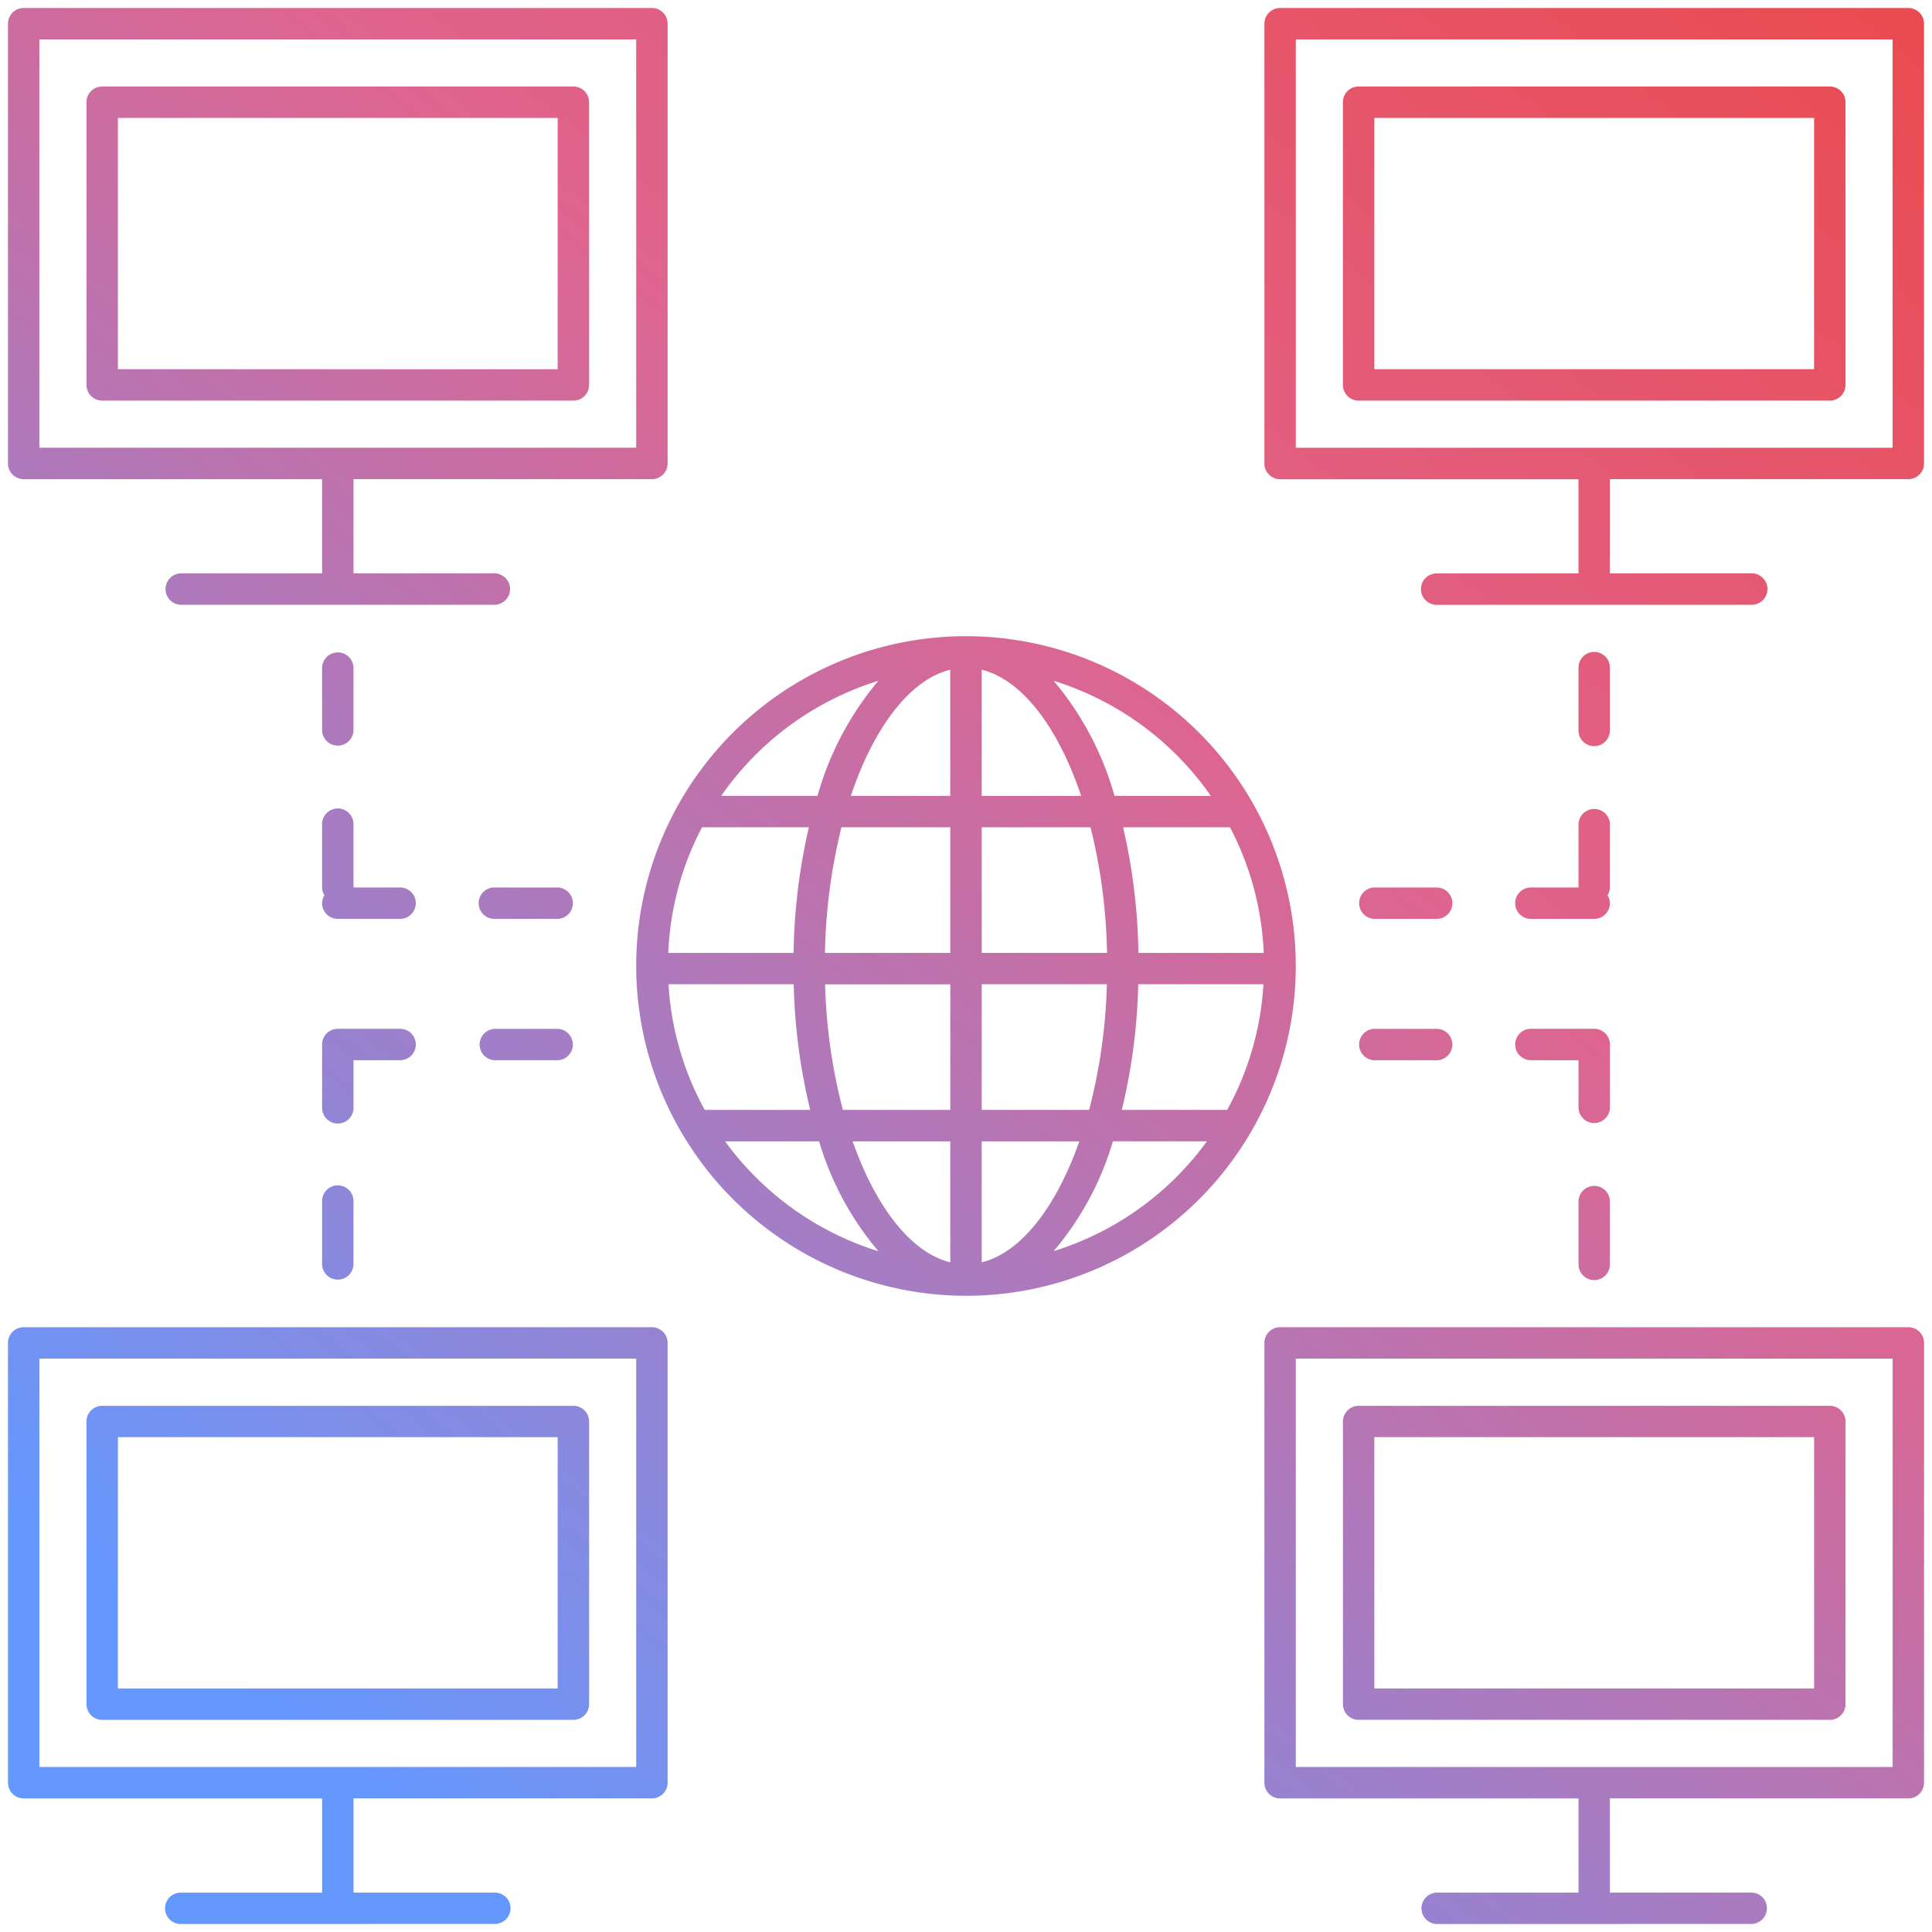 <svg xmlns="http://www.w3.org/2000/svg" xmlns:xlink="http://www.w3.org/1999/xlink" width="121" height="121" viewBox="0 0 121 121">
  <defs>
    <linearGradient id="linear-gradient" x1="0.956" y1="0.036" x2="0.136" y2="0.908" gradientUnits="objectBoundingBox">
      <stop offset="0" stop-color="#ec4747"/>
      <stop offset="0.448" stop-color="#df648e"/>
      <stop offset="1" stop-color="#6498ff"/>
    </linearGradient>
  </defs>
  <path id="Union_25" data-name="Union 25" d="M89.509,120a.983.983,0,1,1,0-1.966h8.852v-5.9H79.673a.982.982,0,0,1-.984-.984V83.606a.983.983,0,0,1,.984-.984h39.344a.983.983,0,0,1,.984.984v27.541a.982.982,0,0,1-.984.984H100.327v5.9h8.852a.983.983,0,1,1,0,1.966Zm-8.853-9.836h37.378V84.59H80.655ZM10.82,120a.983.983,0,1,1,0-1.966h8.852v-5.9H.984A.983.983,0,0,1,0,111.147V83.606a.983.983,0,0,1,.984-.984H40.328a.983.983,0,0,1,.984.984v27.541a.983.983,0,0,1-.984.984H21.64v5.9h8.852a.983.983,0,1,1,0,1.966Zm-8.852-9.836H39.344V84.59H1.967Zm82.623-2.95a.983.983,0,0,1-.984-.984v-17.7a.983.983,0,0,1,.984-.984H114.1a.983.983,0,0,1,.984.984v17.7a.983.983,0,0,1-.984.984Zm.984-1.967h27.541V89.509H85.574ZM5.9,107.213a.983.983,0,0,1-.984-.984v-17.7a.983.983,0,0,1,.984-.984H35.41a.982.982,0,0,1,.984.984v17.7a.983.983,0,0,1-.984.984Zm.984-1.967H34.426V89.509H6.885ZM39.344,60A20.655,20.655,0,1,1,60,80.655,20.68,20.68,0,0,1,39.344,60Zm21.64,18.558c2.475-.608,4.672-3.48,6.112-7.574H60.984Zm-1.967,0V70.984H52.9C54.345,75.078,56.541,77.95,59.017,78.558Zm6.473-.7a18.75,18.75,0,0,0,9.6-6.879H69.2A18.93,18.93,0,0,1,65.489,77.863Zm-10.979,0A18.944,18.944,0,0,1,50.8,70.984H44.914A18.744,18.744,0,0,0,54.51,77.863Zm15.247-8.846h6.6a18.552,18.552,0,0,0,2.271-7.869H70.79A36.974,36.974,0,0,1,69.757,69.017Zm-8.773,0H67.71a34.731,34.731,0,0,0,1.114-7.869h-7.84Zm-8.693,0h6.726V61.148H51.176A34.579,34.579,0,0,0,52.291,69.017Zm-8.65,0h6.6a36.918,36.918,0,0,1-1.032-7.869H41.369A18.553,18.553,0,0,0,43.641,69.017ZM70.8,59.18h7.848a18.562,18.562,0,0,0-2.115-7.869H69.839A37.458,37.458,0,0,1,70.8,59.18Zm-9.815,0h7.848A35.056,35.056,0,0,0,67.8,51.312H60.984Zm-9.815,0h7.848V51.312H52.2A35.006,35.006,0,0,0,51.169,59.18Zm-9.815,0H49.2a37.459,37.459,0,0,1,.959-7.869H43.467A18.548,18.548,0,0,0,41.353,59.18ZM69.3,49.344h6.032a18.756,18.756,0,0,0-9.843-7.206A19.246,19.246,0,0,1,69.3,49.344Zm-8.317,0h6.229c-1.437-4.27-3.687-7.277-6.229-7.9Zm-8.2,0h6.23v-7.9C56.474,42.067,54.223,45.075,52.787,49.344Zm-8.119,0H50.7a19.259,19.259,0,0,1,3.812-7.206A18.754,18.754,0,0,0,44.668,49.344ZM98.361,78.689V74.754a.983.983,0,1,1,1.966,0v3.935a.983.983,0,1,1-1.966,0Zm-78.689,0V74.754a.984.984,0,1,1,1.967,0v3.935a.984.984,0,0,1-1.967,0Zm78.689-9.836V65.9H95.41a.984.984,0,1,1,0-1.967h3.935a.983.983,0,0,1,.983.984v3.935a.983.983,0,1,1-1.966,0Zm-78.689,0V64.918a.983.983,0,0,1,.984-.984H24.59a.984.984,0,0,1,0,1.967H21.64v2.951a.984.984,0,1,1-1.967,0Zm65.9-2.951a.984.984,0,0,1,0-1.967h3.935a.984.984,0,0,1,0,1.967Zm-55.082,0a.984.984,0,0,1,0-1.967h3.934a.984.984,0,0,1,0,1.967ZM95.41,57.049a.984.984,0,1,1,0-1.967h2.951V51.148a.983.983,0,1,1,1.966,0v3.934a.965.965,0,0,1-.15.492.96.96,0,0,1,.15.491.983.983,0,0,1-.983.984Zm-9.836,0a.984.984,0,0,1,0-1.967h3.935a.984.984,0,0,1,0,1.967Zm-55.082,0a.984.984,0,1,1,0-1.967h3.934a.984.984,0,0,1,0,1.967Zm-9.836,0a.983.983,0,0,1-.984-.984.96.96,0,0,1,.15-.491.965.965,0,0,1-.15-.492V51.148a.984.984,0,1,1,1.967,0v3.934h2.95a.984.984,0,0,1,0,1.967Zm77.705-11.8V41.312a.983.983,0,1,1,1.966,0v3.934a.983.983,0,1,1-1.966,0Zm-78.689,0V41.312a.984.984,0,0,1,1.967,0v3.934a.984.984,0,0,1-1.967,0Zm69.836-7.869a.984.984,0,1,1,0-1.967h8.852v-5.9H79.673a.983.983,0,0,1-.984-.984V.984A.983.983,0,0,1,79.673,0h39.344A.983.983,0,0,1,120,.984V28.525a.983.983,0,0,1-.984.984H100.327v5.9h8.852a.984.984,0,1,1,0,1.967Zm-8.853-9.836h37.378V1.967H80.655ZM10.82,37.377a.984.984,0,0,1,0-1.967h8.852v-5.9H.984A.983.983,0,0,1,0,28.525V.984A.983.983,0,0,1,.984,0H40.328a.983.983,0,0,1,.984.984V28.525a.983.983,0,0,1-.984.984H21.64v5.9h8.852a.984.984,0,0,1,0,1.967ZM1.967,27.541H39.344V1.967H1.967ZM84.59,24.59a.983.983,0,0,1-.984-.983V5.9a.983.983,0,0,1,.984-.983H114.1a.983.983,0,0,1,.984.983V23.607a.983.983,0,0,1-.984.983Zm.984-1.966h27.541V6.885H85.574ZM5.9,24.59a.983.983,0,0,1-.984-.983V5.9A.983.983,0,0,1,5.9,4.918H35.41a.982.982,0,0,1,.984.983V23.607a.982.982,0,0,1-.984.983Zm.984-1.966H34.426V6.885H6.885Z" transform="translate(0.5 0.5)" stroke="rgba(0,0,0,0)" stroke-miterlimit="10" stroke-width="1" fill="url(#linear-gradient)"/>
</svg>
